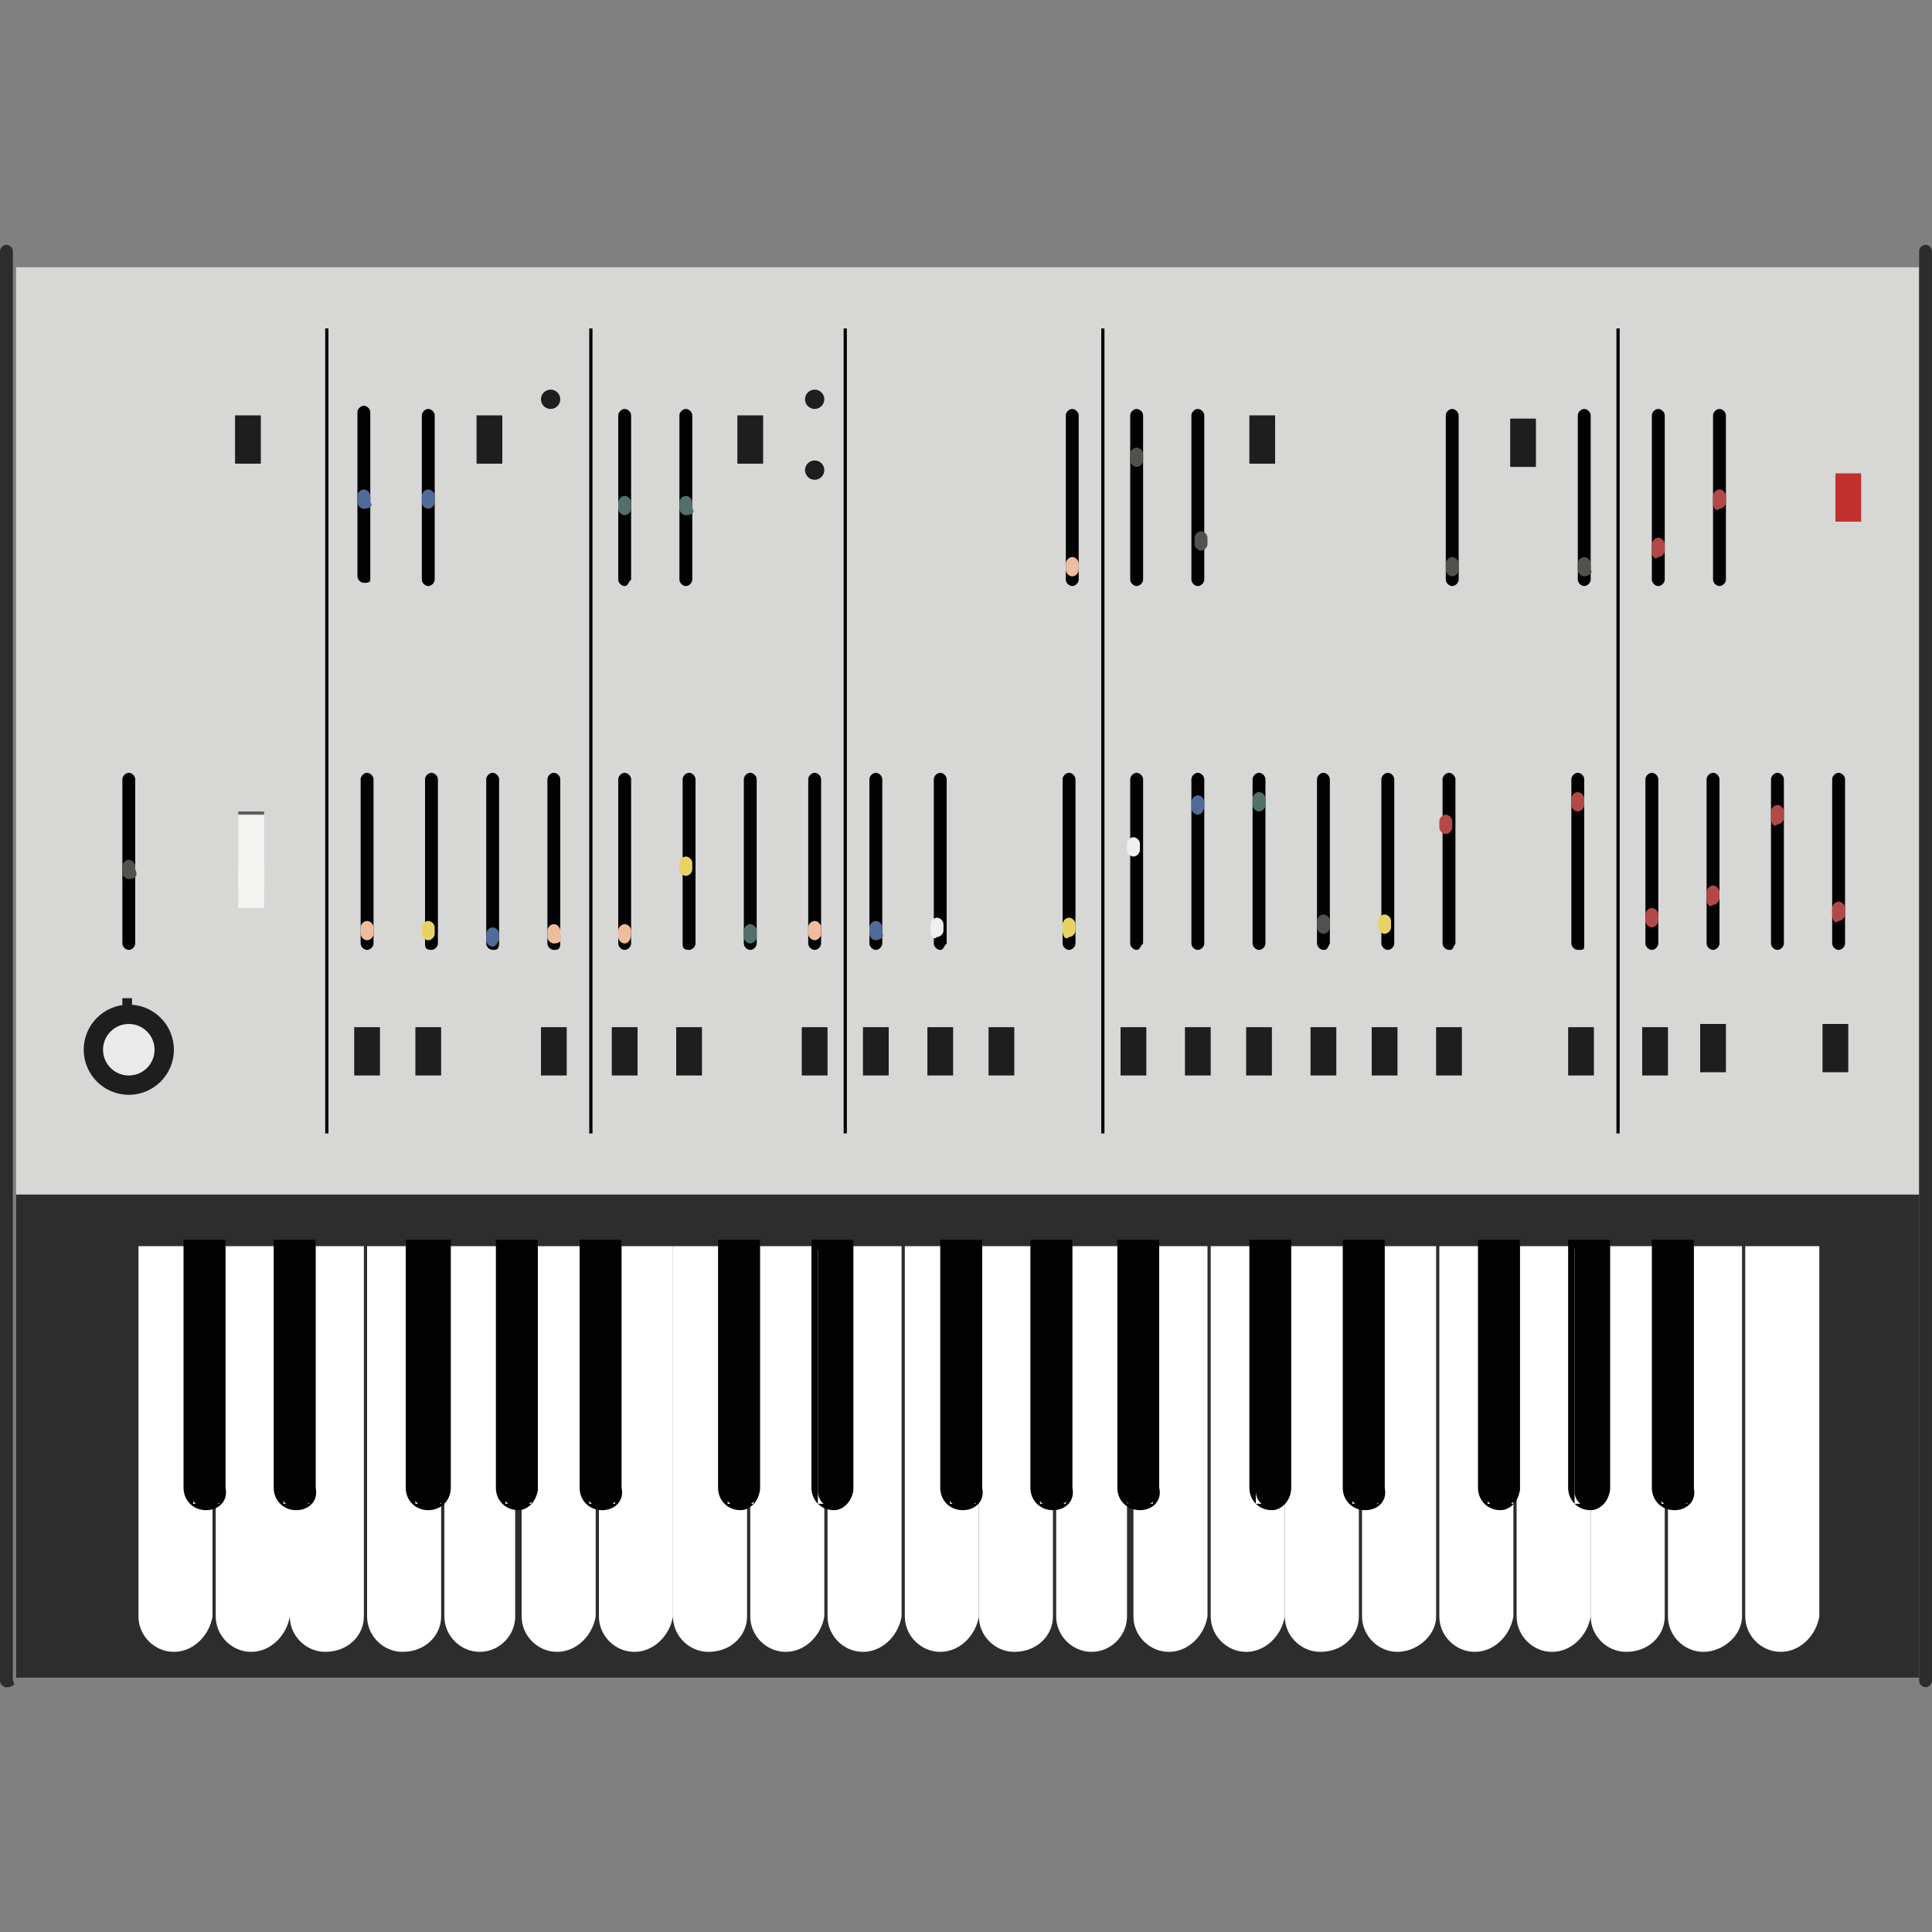 <svg enable-background="new 0 0 60 60" height="60" viewBox="0 0 60 60" width="60" xmlns="http://www.w3.org/2000/svg"><rect x="0" y="0" width="60" height="60" fill="#808080" stroke="none"/><path d="m.5 8.3h59.1v28.8h-59.1z" fill="#d7d7d5"/><path d="m11.3 18.1c-.1 0-.2-.1-.2-.2v-5.1c0-.1.1-.2.2-.2s.2.1.2.2v5.2c0 .1-.1.1-.2.1z" fill="#020202"/><path d="m11.4 29.5c-.1 0-.2-.1-.2-.2v-5.1c0-.1.1-.2.2-.2s.2.1.2.2v5.1c0 .1-.1.2-.2.2z" fill="#020202"/><path d="m11.4 29.2c-.1 0-.2-.1-.2-.2v-.2c0-.1.1-.2.2-.2s.2.1.2.2v.2c0 .1-.1.2-.2.2z" fill="#eebc9f"/><path d="m17.2 29.5c-.1 0-.2-.1-.2-.2v-5.1c0-.1.1-.2.2-.2s.2.1.2.2v5.1c0 .2-.1.2-.2.2z" fill="#020202"/><path d="m17.2 29.3c-.1 0-.2-.1-.2-.2v-.2c0-.1.1-.2.2-.2s.2.1.2.2v.1c.1.2 0 .3-.2.3z" fill="#eebc9f"/><path d="m19.4 29.5c-.1 0-.2-.1-.2-.2v-5.1c0-.1.1-.2.2-.2s.2.1.2.2v5.1c0 .1-.1.2-.2.2z" fill="#020202"/><path d="m19.4 29.3c-.1 0-.2-.1-.2-.2v-.2c0-.1.1-.2.2-.2s.2.1.2.2v.1c0 .2-.1.3-.2.3z" fill="#eebc9f"/><path d="m11.3 15.8c-.1 0-.2-.1-.2-.2v-.2c0-.1.1-.2.2-.2s.2.1.2.2v.2c.1.1 0 .2-.2.2z" fill="#506b97"/><path d="m13.3 18.2c-.1 0-.2-.1-.2-.2v-5.1c0-.1.1-.2.2-.2s.2.1.2.2v5.1c0 .1-.1.2-.2.2z" fill="#020202"/><path d="m13.3 15.8c-.1 0-.2-.1-.2-.2v-.2c0-.1.1-.2.2-.2s.2.1.2.2v.2c0 .1-.1.2-.2.2z" fill="#506b97"/><path d="m37.2 29.5c-.1 0-.2-.1-.2-.2v-5.1c0-.1.1-.2.2-.2s.2.1.2.2v5.1c0 .1-.1.2-.2.2z" fill="#020202"/><path d="m37.2 25.3c-.1 0-.2-.1-.2-.2v-.2c0-.1.1-.2.2-.2s.2.1.2.2v.1c0 .2-.1.3-.2.3z" fill="#506b97"/><path d="m27.2 29.5c-.1 0-.2-.1-.2-.2v-5.1c0-.1.1-.2.2-.2s.2.1.2.2v5.1c0 .1-.1.2-.2.2z" fill="#020202"/><path d="m27.2 29.2c-.1 0-.2-.1-.2-.2v-.2c0-.1.1-.2.2-.2s.2.1.2.2v.2c.1.1-.1.2-.2.2z" fill="#506b97"/><path d="m15.3 29.5c-.1 0-.2-.1-.2-.2v-5.1c0-.1.1-.2.2-.2s.2.1.2.2v5.1c0 .2-.1.2-.2.2z" fill="#020202"/><path d="m15.3 29.4c-.1 0-.2-.1-.2-.2v-.2c0-.1.1-.2.2-.2s.2.1.2.2v.2s-.1.2-.2.2z" fill="#506b97"/><path d="m19.4 18.2c-.1 0-.2-.1-.2-.2v-5.1c0-.1.1-.2.2-.2s.2.1.2.2v5.1c-.1.1-.1.2-.2.2z" fill="#020202"/><path d="m19.4 16c-.1 0-.2-.1-.2-.2v-.2c0-.1.1-.2.2-.2s.2.1.2.2v.2c0 .1-.1.2-.2.2z" fill="#51706a"/><path d="m21.3 18.2c-.1 0-.2-.1-.2-.2v-5.1c0-.1.1-.2.2-.2s.2.1.2.2v5.1c0 .1-.1.2-.2.2z" fill="#020202"/><path d="m21.3 16c-.1 0-.2-.1-.2-.2v-.2c0-.1.1-.2.2-.2s.2.1.2.2v.2c.1.1 0 .2-.2.2z" fill="#51706a"/><path d="m23.3 29.5c-.1 0-.2-.1-.2-.2v-5.1c0-.1.1-.2.2-.2s.2.1.2.2v5.1c0 .1-.1.2-.2.2z" fill="#020202"/><path d="m23.3 29.3c-.1 0-.2-.1-.2-.2v-.2c0-.1.1-.2.2-.2s.2.1.2.2v.2c0 .1-.1.2-.2.2z" fill="#51706a"/><path d="m39.1 29.5c-.1 0-.2-.1-.2-.2v-5.1c0-.1.1-.2.2-.2s.2.1.2.2v5.1c0 .1-.1.2-.2.2z" fill="#020202"/><path d="m39.1 25.2c-.1 0-.2-.1-.2-.2v-.2c0-.1.1-.2.2-.2s.2.1.2.2v.2c0 .1-.1.2-.2.2z" fill="#51706a"/><g fill="#1e1e1e"><path d="m7.3 12.9h.8v1.5h-.8z"/><path d="m11 31.9h.8v1.5h-.8z"/><path d="m12.9 31.9h.8v1.5h-.8z"/><path d="m16.8 31.9h.8v1.5h-.8z"/><path d="m19 31.9h.8v1.5h-.8z"/><path d="m21 31.9h.8v1.5h-.8z"/><path d="m24.9 31.9h.8v1.5h-.8z"/><path d="m26.8 31.9h.8v1.5h-.8z"/><path d="m28.8 31.9h.8v1.5h-.8z"/><path d="m30.7 31.9h.8v1.5h-.8z"/><path d="m34.8 31.9h.8v1.5h-.8z"/><path d="m36.8 31.9h.8v1.5h-.8z"/><path d="m38.7 31.9h.8v1.5h-.8z"/><path d="m40.7 31.9h.8v1.5h-.8z"/><path d="m42.6 31.9h.8v1.5h-.8z"/><path d="m44.6 31.9h.8v1.5h-.8z"/><path d="m48.7 31.9h.8v1.5h-.8z"/><path d="m51 31.9h.8v1.5h-.8z"/><path d="m52.8 31.8h.8v1.5h-.8z"/><path d="m56.6 31.8h.8v1.5h-.8z"/><path d="m14.8 12.9h.8v1.5h-.8z"/><path d="m22.9 12.9h.8v1.5h-.8z"/><path d="m38.8 12.9h.8v1.5h-.8z"/><path d="m46.9 13h.8v1.5h-.8z"/></g><path d="m57 14.7h.8v1.5h-.8z" fill="#c3312f"/><path d="m33.3 18.2c-.1 0-.2-.1-.2-.2v-5.1c0-.1.1-.2.2-.2s.2.1.2.2v5.1c0 .1-.1.2-.2.2z" fill="#020202"/><path d="m33.3 17.9c-.1 0-.2-.1-.2-.2v-.2c0-.1.1-.2.2-.2s.2.1.2.2v.2c0 .1-.1.2-.2.2z" fill="#eebc9f"/><path d="m25.3 29.5c-.1 0-.2-.1-.2-.2v-5.1c0-.1.1-.2.2-.2s.2.1.2.2v5.1c0 .1-.1.2-.2.2z" fill="#020202"/><path d="m25.3 29.2c-.1 0-.2-.1-.2-.2v-.2c0-.1.1-.2.2-.2s.2.1.2.2v.2c0 .1-.1.2-.2.2z" fill="#eebc9f"/><path d="m35.3 18.2c-.1 0-.2-.1-.2-.2v-5.1c0-.1.1-.2.2-.2s.2.1.2.2v5.1c0 .1-.1.2-.2.2z" fill="#020202"/><path d="m35.3 14.5c-.1 0-.2-.1-.2-.2v-.2c0-.1.1-.2.2-.2s.2.1.2.2v.2c0 .1-.1.2-.2.2z" fill="#51514f"/><path d="m4 29.5c-.1 0-.2-.1-.2-.2v-5.1c0-.1.1-.2.2-.2s.2.1.2.2v5.1c0 .1-.1.2-.2.2z" fill="#020202"/><path d="m4 27.3c-.1 0-.2-.1-.2-.2v-.2c0-.1.1-.2.2-.2s.2.1.2.2v.1c.1.2 0 .3-.2.3z" fill="#51514f"/><path d="m37.2 18.2c-.1 0-.2-.1-.2-.2v-5.1c0-.1.1-.2.2-.2s.2.1.2.2v5.1c0 .1-.1.2-.2.2z" fill="#020202"/><path d="m37.3 17.1c-.1 0-.2-.1-.2-.2v-.2c0-.1.1-.2.2-.2s.2.1.2.2v.2c0 .1-.1.2-.2.2z" fill="#51514f"/><circle cx="25.3" cy="12.4" fill="#1e1e1e" r=".3"/><circle cx="17.1" cy="12.4" fill="#1e1e1e" r=".3"/><circle cx="25.3" cy="14.6" fill="#1e1e1e" r=".3"/><path d="m45.1 18.2c-.1 0-.2-.1-.2-.2v-5.1c0-.1.1-.2.2-.2s.2.1.2.2v5.1c0 .1-.1.2-.2.2z" fill="#020202"/><path d="m45.1 17.9c-.1 0-.2-.1-.2-.2v-.2c0-.1.1-.2.2-.2s.2.1.2.2v.2c0 .1-.1.2-.2.2z" fill="#51514f"/><path d="m49.2 18.2c-.1 0-.2-.1-.2-.2v-5.1c0-.1.1-.2.2-.2s.2.1.2.2v5.1c0 .1-.1.2-.2.2z" fill="#020202"/><path d="m49.2 17.9c-.1 0-.2-.1-.2-.2v-.2c0-.1.1-.2.2-.2s.2.1.2.2v.2c.1.1-.1.2-.2.2z" fill="#51514f"/><path d="m41.1 29.5c-.1 0-.2-.1-.2-.2v-5.1c0-.1.1-.2.2-.2s.2.1.2.2v5.1c-.1.2-.1.2-.2.2z" fill="#020202"/><path d="m41.1 29c-.1 0-.2-.1-.2-.2v-.2c0-.1.1-.2.2-.2s.2.1.2.2v.2c0 .1-.1.2-.2.2z" fill="#51514f"/><path d="m53.4 18.2c-.1 0-.2-.1-.2-.2v-5.1c0-.1.1-.2.2-.2s.2.1.2.2v5.1c0 .1-.1.2-.2.2z" fill="#020202"/><path d="m53.2 15.6v-.2c0-.1.1-.2.2-.2s.2.1.2.2v.2c0 .1-.1.2-.2.2-.1.1-.2 0-.2-.2z" fill="#b24948"/><path d="m51.5 18.2c-.1 0-.2-.1-.2-.2v-5.1c0-.1.1-.2.2-.2s.2.1.2.2v5.1c0 .1-.1.2-.2.2z" fill="#020202"/><path d="m51.3 17.1v-.2c0-.1.1-.2.2-.2s.2.1.2.2v.2c0 .1-.1.2-.2.2-.1.1-.2 0-.2-.2z" fill="#b24948"/><path d="m57.1 29.5c-.1 0-.2-.1-.2-.2v-5.1c0-.1.1-.2.2-.2s.2.1.2.2v5.1c0 .1-.1.2-.2.2z" fill="#020202"/><path d="m56.9 28.4v-.2c0-.1.1-.2.2-.2s.2.1.2.2v.2c0 .1-.1.2-.2.2-.1.1-.2 0-.2-.2z" fill="#b24948"/><path d="m55.2 29.5c-.1 0-.2-.1-.2-.2v-5.1c0-.1.1-.2.2-.2s.2.1.2.2v5.1c0 .1-.1.2-.2.2z" fill="#020202"/><path d="m55 25.4v-.2c0-.1.1-.2.2-.2s.2.1.2.2v.2c0 .1-.1.2-.2.2-.1.1-.2 0-.2-.2z" fill="#b24948"/><path d="m53.2 29.5c-.1 0-.2-.1-.2-.2v-5.1c0-.1.1-.2.2-.2s.2.1.2.2v5.1c0 .1-.1.2-.2.2z" fill="#020202"/><path d="m53 27.9v-.2c0-.1.1-.2.2-.2s.2.1.2.2v.2c0 .1-.1.2-.2.2-.1.1-.2 0-.2-.2z" fill="#b24948"/><path d="m51.3 29.5c-.1 0-.2-.1-.2-.2v-5.1c0-.1.1-.2.2-.2s.2.1.2.2v5.1c0 .1-.1.2-.2.2z" fill="#020202"/><path d="m51.1 28.6v-.2c0-.1.1-.2.2-.2s.2.1.2.2v.2c0 .1-.1.2-.2.2s-.2-.1-.2-.2z" fill="#b24948"/><path d="m49 29.5c-.1 0-.2-.1-.2-.2v-5.1c0-.1.1-.2.2-.2s.2.1.2.2v5.1c0 .2 0 .2-.2.2z" fill="#020202"/><path d="m48.8 25v-.2c0-.1.1-.2.2-.2s.2.1.2.2v.2c0 .1-.1.2-.2.2s-.2-.1-.2-.2z" fill="#b24948"/><path d="m45 29.5c-.1 0-.2-.1-.2-.2v-5.1c0-.1.1-.2.2-.2s.2.1.2.2v5.1c-.1.2-.1.2-.2.2z" fill="#020202"/><path d="m44.7 25.7v-.2c0-.1.1-.2.2-.2s.2.1.2.2v.2c0 .1-.1.2-.2.2s-.2-.1-.2-.2z" fill="#b24948"/><path d="m43.1 29.5c-.1 0-.2-.1-.2-.2v-5.1c0-.1.1-.2.2-.2s.2.1.2.2v5.1c0 .1-.1.2-.2.2z" fill="#020202"/><path d="m42.8 28.8v-.2c0-.1.1-.2.2-.2s.2.1.2.2v.2c0 .1-.1.2-.2.2s-.2-.1-.2-.2z" fill="#e7d363"/><path d="m33.2 29.5c-.1 0-.2-.1-.2-.2v-5.1c0-.1.1-.2.2-.2s.2.1.2.2v5.1c0 .1-.1.2-.2.2z" fill="#020202"/><path d="m33 28.9v-.2c0-.1.1-.2.2-.2s.2.1.2.2v.2c0 .1-.1.2-.2.2-.1.1-.2 0-.2-.2z" fill="#e7d363"/><path d="m21.2 29.3v-5.1c0-.1.1-.2.2-.2s.2.1.2.2v5.1c0 .1-.1.2-.2.2-.2 0-.2-.1-.2-.2z" fill="#020202"/><path d="m21.1 27v-.2c0-.1.1-.2.2-.2s.2.1.2.2v.2c0 .1-.1.2-.2.2s-.2-.1-.2-.2z" fill="#e7d363"/><path d="m13.2 29.3v-5.1c0-.1.1-.2.2-.2s.2.1.2.2v5.1c0 .1-.1.2-.2.2-.2 0-.2-.1-.2-.2z" fill="#020202"/><path d="m13.1 29v-.2c0-.1.1-.2.2-.2s.2.1.2.2v.2c0 .1-.1.2-.2.2s-.2-.1-.2-.2z" fill="#e7d363"/><path d="m35.3 29.5c-.1 0-.2-.1-.2-.2v-5.1c0-.1.1-.2.2-.2s.2.1.2.2v5.1c-.1.1-.1.2-.2.2z" fill="#020202"/><path d="m35 26.4v-.2c0-.1.1-.2.2-.2s.2.1.2.2v.2c0 .1-.1.2-.2.2s-.2-.1-.2-.2z" fill="#efefed"/><path d="m29.2 29.5c-.1 0-.2-.1-.2-.2v-5.1c0-.1.1-.2.2-.2s.2.1.2.2v5.1c-.1.1-.1.2-.2.2z" fill="#020202"/><path d="m28.9 28.9v-.2c0-.1.1-.2.2-.2s.2.1.2.2v.2c0 .1-.1.2-.2.2-.1.1-.2 0-.2-.2z" fill="#efefed"/><path d="m7.4 25.3h.8v2.9h-.8z" fill="#f3f3f2"/><path d="m8.2 28.2h-.8v-3h.8zm-.8 0h.8v-2.9h-.8z" fill="#5e5e5e"/><path d="m7.4 26.9h.8v.7h-.8z" fill="#f3f3f2"/><path d="m8.2 27.6h-.8v-.7h.8zm-.8 0h.8v-.7h-.8z" fill="#5e5e5e"/><path d="m10.1 10.2h.1v25h-.1z"/><path d="m18.3 10.2h.1v25h-.1z"/><path d="m26.2 10.2h.1v25h-.1z"/><path d="m34.2 10.2h.1v25h-.1z"/><path d="m50.2 10.2h.1v25h-.1z"/><path d="m.5 37.1h59.1v15h-59.1z" fill="#2d2d2d"/><path d="m5.4 51.3c-.6 0-1.1-.5-1.1-1.1v-11.5h2.3v11.5c-.1.6-.6 1.1-1.2 1.1z" fill="#fff"/><path d="m7.8 51.3c-.6 0-1.1-.5-1.1-1.1v-11.5h2.3v11.5c-.1.6-.6 1.1-1.2 1.1z" fill="#fff"/><path d="m10.1 51.3c-.6 0-1.1-.5-1.1-1.1v-11.5h2.3v11.5c0 .6-.5 1.1-1.2 1.1z" fill="#fff"/><path d="m9.2 46.8c-.3 0-.5-.2-.5-.5v-7.6h1.1v7.6c0 .3-.3.5-.6.5z" fill="#020202"/><path d="m9.2 46.9c-.4 0-.7-.3-.7-.7v-7.7h1.3v7.7c.1.4-.2.7-.6.7zm-.4-8.1v7.9h.8v-7.9z" fill="#020202"/><path d="m6.4 46.8c-.3 0-.5-.2-.5-.5v-7.6h1.1v7.6c0 .3-.3.5-.6.5z" fill="#020202"/><path d="m6.4 46.9c-.4 0-.7-.3-.7-.7v-7.7h1.3v7.7c.1.4-.2.7-.6.7zm-.4-8.1v7.9h.8v-7.9z" fill="#020202"/><path d="m12.5 51.3c-.6 0-1.1-.5-1.1-1.1v-11.5h2.3v11.5c0 .6-.5 1.1-1.2 1.1z" fill="#fff"/><path d="m14.9 51.3c-.6 0-1.1-.5-1.1-1.1v-11.5h2.2v11.5c0 .6-.5 1.1-1.1 1.1z" fill="#fff"/><path d="m17.3 51.3c-.6 0-1.1-.5-1.1-1.1v-11.5h2.3v11.5c-.1.6-.6 1.1-1.2 1.1z" fill="#fff"/><path d="m13.3 46.8c-.3 0-.5-.2-.5-.5v-7.6h1.1v7.6c0 .3-.3.5-.6.5z" fill="#020202"/><path d="m13.3 46.9c-.4 0-.7-.3-.7-.7v-7.7h1.4v7.7c0 .4-.3.7-.7.7zm-.4-8.1v7.9h.8v-7.9z" fill="#020202"/><path d="m19.7 51.3c-.6 0-1.1-.5-1.1-1.1v-11.5h2.3v11.5c-.1.6-.6 1.1-1.2 1.1z" fill="#fff"/><path d="m22 51.3c-.6 0-1.1-.5-1.1-1.1v-11.5h2.3v11.5c0 .6-.5 1.1-1.2 1.1z" fill="#fff"/><path d="m24.4 51.3c-.6 0-1.1-.5-1.1-1.1v-11.5h2.3v11.5c-.1.6-.6 1.1-1.2 1.1z" fill="#fff"/><path d="m26.8 51.3c-.6 0-1.1-.5-1.1-1.1v-11.5h2.3v11.5c-.1.6-.6 1.1-1.2 1.1z" fill="#fff"/><path d="m29.2 51.3c-.6 0-1.1-.5-1.1-1.1v-11.5h2.3v11.5c-.1.6-.6 1.1-1.2 1.1z" fill="#fff"/><path d="m31.5 51.3c-.6 0-1.1-.5-1.1-1.1v-11.5h2.3v11.5c0 .6-.5 1.1-1.2 1.1z" fill="#fff"/><path d="m18.7 46.8c-.3 0-.5-.2-.5-.5v-7.6h1.1v7.6c-.1.3-.3.5-.6.5z" fill="#020202"/><path d="m18.7 46.9c-.4 0-.7-.3-.7-.7v-7.7h1.3v7.7c.1.4-.2.7-.6.7zm-.4-8.1v7.9h.8v-7.9z" fill="#020202"/><path d="m23 46.8c-.3 0-.5-.2-.5-.5v-7.6h1.1v7.6c-.1.3-.3.5-.6.5z" fill="#020202"/><path d="m23 46.9c-.4 0-.7-.3-.7-.7v-7.7h1.3v7.7c0 .4-.3.7-.6.7zm-.4-8.1v7.9h.8v-7.9z" fill="#020202"/><path d="m25.9 46.8c-.3 0-.5-.2-.5-.5v-7.6h1.1v7.6c-.1.3-.3.5-.6.5z" fill="#020202"/><path d="m25.9 46.9c-.4 0-.7-.3-.7-.7v-7.7h1.3v7.7c0 .4-.3.7-.6.7zm-.5-8.1v7.9h.8v-7.9z" fill="#020202"/><path d="m29.9 46.8c-.3 0-.5-.2-.5-.5v-7.6h1.1v7.6c0 .3-.3.5-.6.5z" fill="#020202"/><path d="m29.9 46.9c-.4 0-.7-.3-.7-.7v-7.7h1.3v7.7c.1.4-.2.7-.6.7zm-.4-8.1v7.9h.8v-7.9z" fill="#020202"/><path d="m16.1 46.8c-.3 0-.5-.2-.5-.5v-7.6h1.1v7.6c-.1.3-.3.5-.6.5z" fill="#020202"/><path d="m16.1 46.9c-.4 0-.7-.3-.7-.7v-7.7h1.3v7.7c0 .4-.3.7-.6.7zm-.4-8.1v7.9h.8v-7.9z" fill="#020202"/><path d="m33.9 51.3c-.6 0-1.1-.5-1.1-1.1v-11.5h2.2v11.5c0 .6-.5 1.1-1.1 1.1z" fill="#fff"/><path d="m36.3 51.3c-.6 0-1.1-.5-1.1-1.1v-11.5h2.3v11.5c-.1.6-.6 1.1-1.2 1.1z" fill="#fff"/><path d="m38.7 51.3c-.6 0-1.1-.5-1.1-1.1v-11.5h2.3v11.5c-.1.6-.6 1.1-1.2 1.1z" fill="#fff"/><path d="m41 51.3c-.6 0-1.1-.5-1.1-1.1v-11.5h2.3v11.5c0 .6-.5 1.1-1.2 1.1z" fill="#fff"/><path d="m43.4 51.3c-.6 0-1.1-.5-1.1-1.1v-11.5h2.3v11.5c0 .6-.6 1.1-1.2 1.1z" fill="#fff"/><path d="m45.8 51.3c-.6 0-1.1-.5-1.1-1.1v-11.5h2.3v11.5c-.1.6-.6 1.1-1.2 1.1z" fill="#fff"/><path d="m48.2 51.3c-.6 0-1.1-.5-1.1-1.1v-11.5h2.3v11.5c-.1.6-.6 1.1-1.2 1.1z" fill="#fff"/><path d="m50.5 51.3c-.6 0-1.1-.5-1.1-1.1v-11.5h2.3v11.5c0 .6-.5 1.1-1.2 1.1z" fill="#fff"/><path d="m52.9 51.3c-.6 0-1.1-.5-1.1-1.1v-11.5h2.3v11.5c0 .6-.6 1.1-1.2 1.1z" fill="#fff"/><path d="m55.3 51.3c-.6 0-1.1-.5-1.1-1.1v-11.5h2.3v11.5c-.1.6-.6 1.1-1.2 1.1z" fill="#fff"/><g fill="#020202"><path d="m32.7 46.8c-.3 0-.5-.2-.5-.5v-7.6h1.1v7.6c-.1.3-.3.5-.6.5z"/><path d="m32.7 46.9c-.4 0-.7-.3-.7-.7v-7.7h1.3v7.7c.1.4-.2.7-.6.7zm-.4-8.1v7.9h.8v-7.9z"/><path d="m35.4 46.8c-.3 0-.5-.2-.5-.5v-7.6h1.1v7.6c-.1.3-.3.5-.6.5z"/><path d="m35.4 46.9c-.4 0-.7-.3-.7-.7v-7.7h1.3v7.7c.1.4-.2.7-.6.7zm-.4-8.1v7.9h.8v-7.9z"/><path d="m39.5 46.8c-.3 0-.5-.2-.5-.5v-7.6h1v7.6c0 .3-.2.5-.5.5z"/><path d="m39.5 46.9c-.4 0-.7-.3-.7-.7v-7.7h1.3v7.7c0 .4-.3.7-.6.7zm-.5-8.1v7.9h.8v-7.9z"/><path d="m42.4 46.8c-.3 0-.5-.2-.5-.5v-7.6h1.1v7.6c0 .3-.3.5-.6.5z"/><path d="m42.4 46.9c-.4 0-.7-.3-.7-.7v-7.7h1.3v7.7c.1.4-.2.7-.6.7zm-.4-8.1v7.9h.8v-7.9z"/><path d="m46.6 46.8c-.3 0-.5-.2-.5-.5v-7.6h1.1v7.6c-.1.3-.3.5-.6.5z"/><path d="m46.6 46.9c-.4 0-.7-.3-.7-.7v-7.7h1.3v7.7c0 .4-.3.7-.6.7zm-.4-8.1v7.9h.8v-7.9z"/><path d="m49.4 46.8c-.3 0-.5-.2-.5-.5v-7.6h1.1v7.6c-.1.3-.3.5-.6.5z"/><path d="m49.4 46.9c-.4 0-.7-.3-.7-.7v-7.7h1.3v7.7c0 .4-.3.7-.6.7zm.4-.2v.1zm-.9-7.9v7.9h.8v-7.9z"/><path d="m52 46.8c-.3 0-.5-.2-.5-.5v-7.6h1.1v7.6c0 .3-.3.5-.6.5z"/><path d="m52 46.9c-.4 0-.7-.3-.7-.7v-7.7h1.3v7.7c.1.4-.2.7-.6.7zm-.4-8.1v7.9h.8v-7.9z"/></g><path d="m.2 52.4c-.1 0-.2-.1-.2-.2v-44.4c0-.1.1-.2.2-.2s.2.1.2.2v44.4c.1.1 0 .2-.2.2z" fill="#2d2d2d"/><path d="m59.8 52.4c-.1 0-.2-.1-.2-.2v-44.4c0-.1.1-.2.2-.2s.2.1.2.2v44.4c0 .1-.1.2-.2.2z" fill="#2d2d2d"/><circle cx="4" cy="32.6" fill="#1e1e1e" r="1.4"/><circle cx="4" cy="32.6" fill="#eaeaea" r=".8"/><path d="m3.8 31h.3v.5h-.3z" fill="#1e1e1e"/></svg>